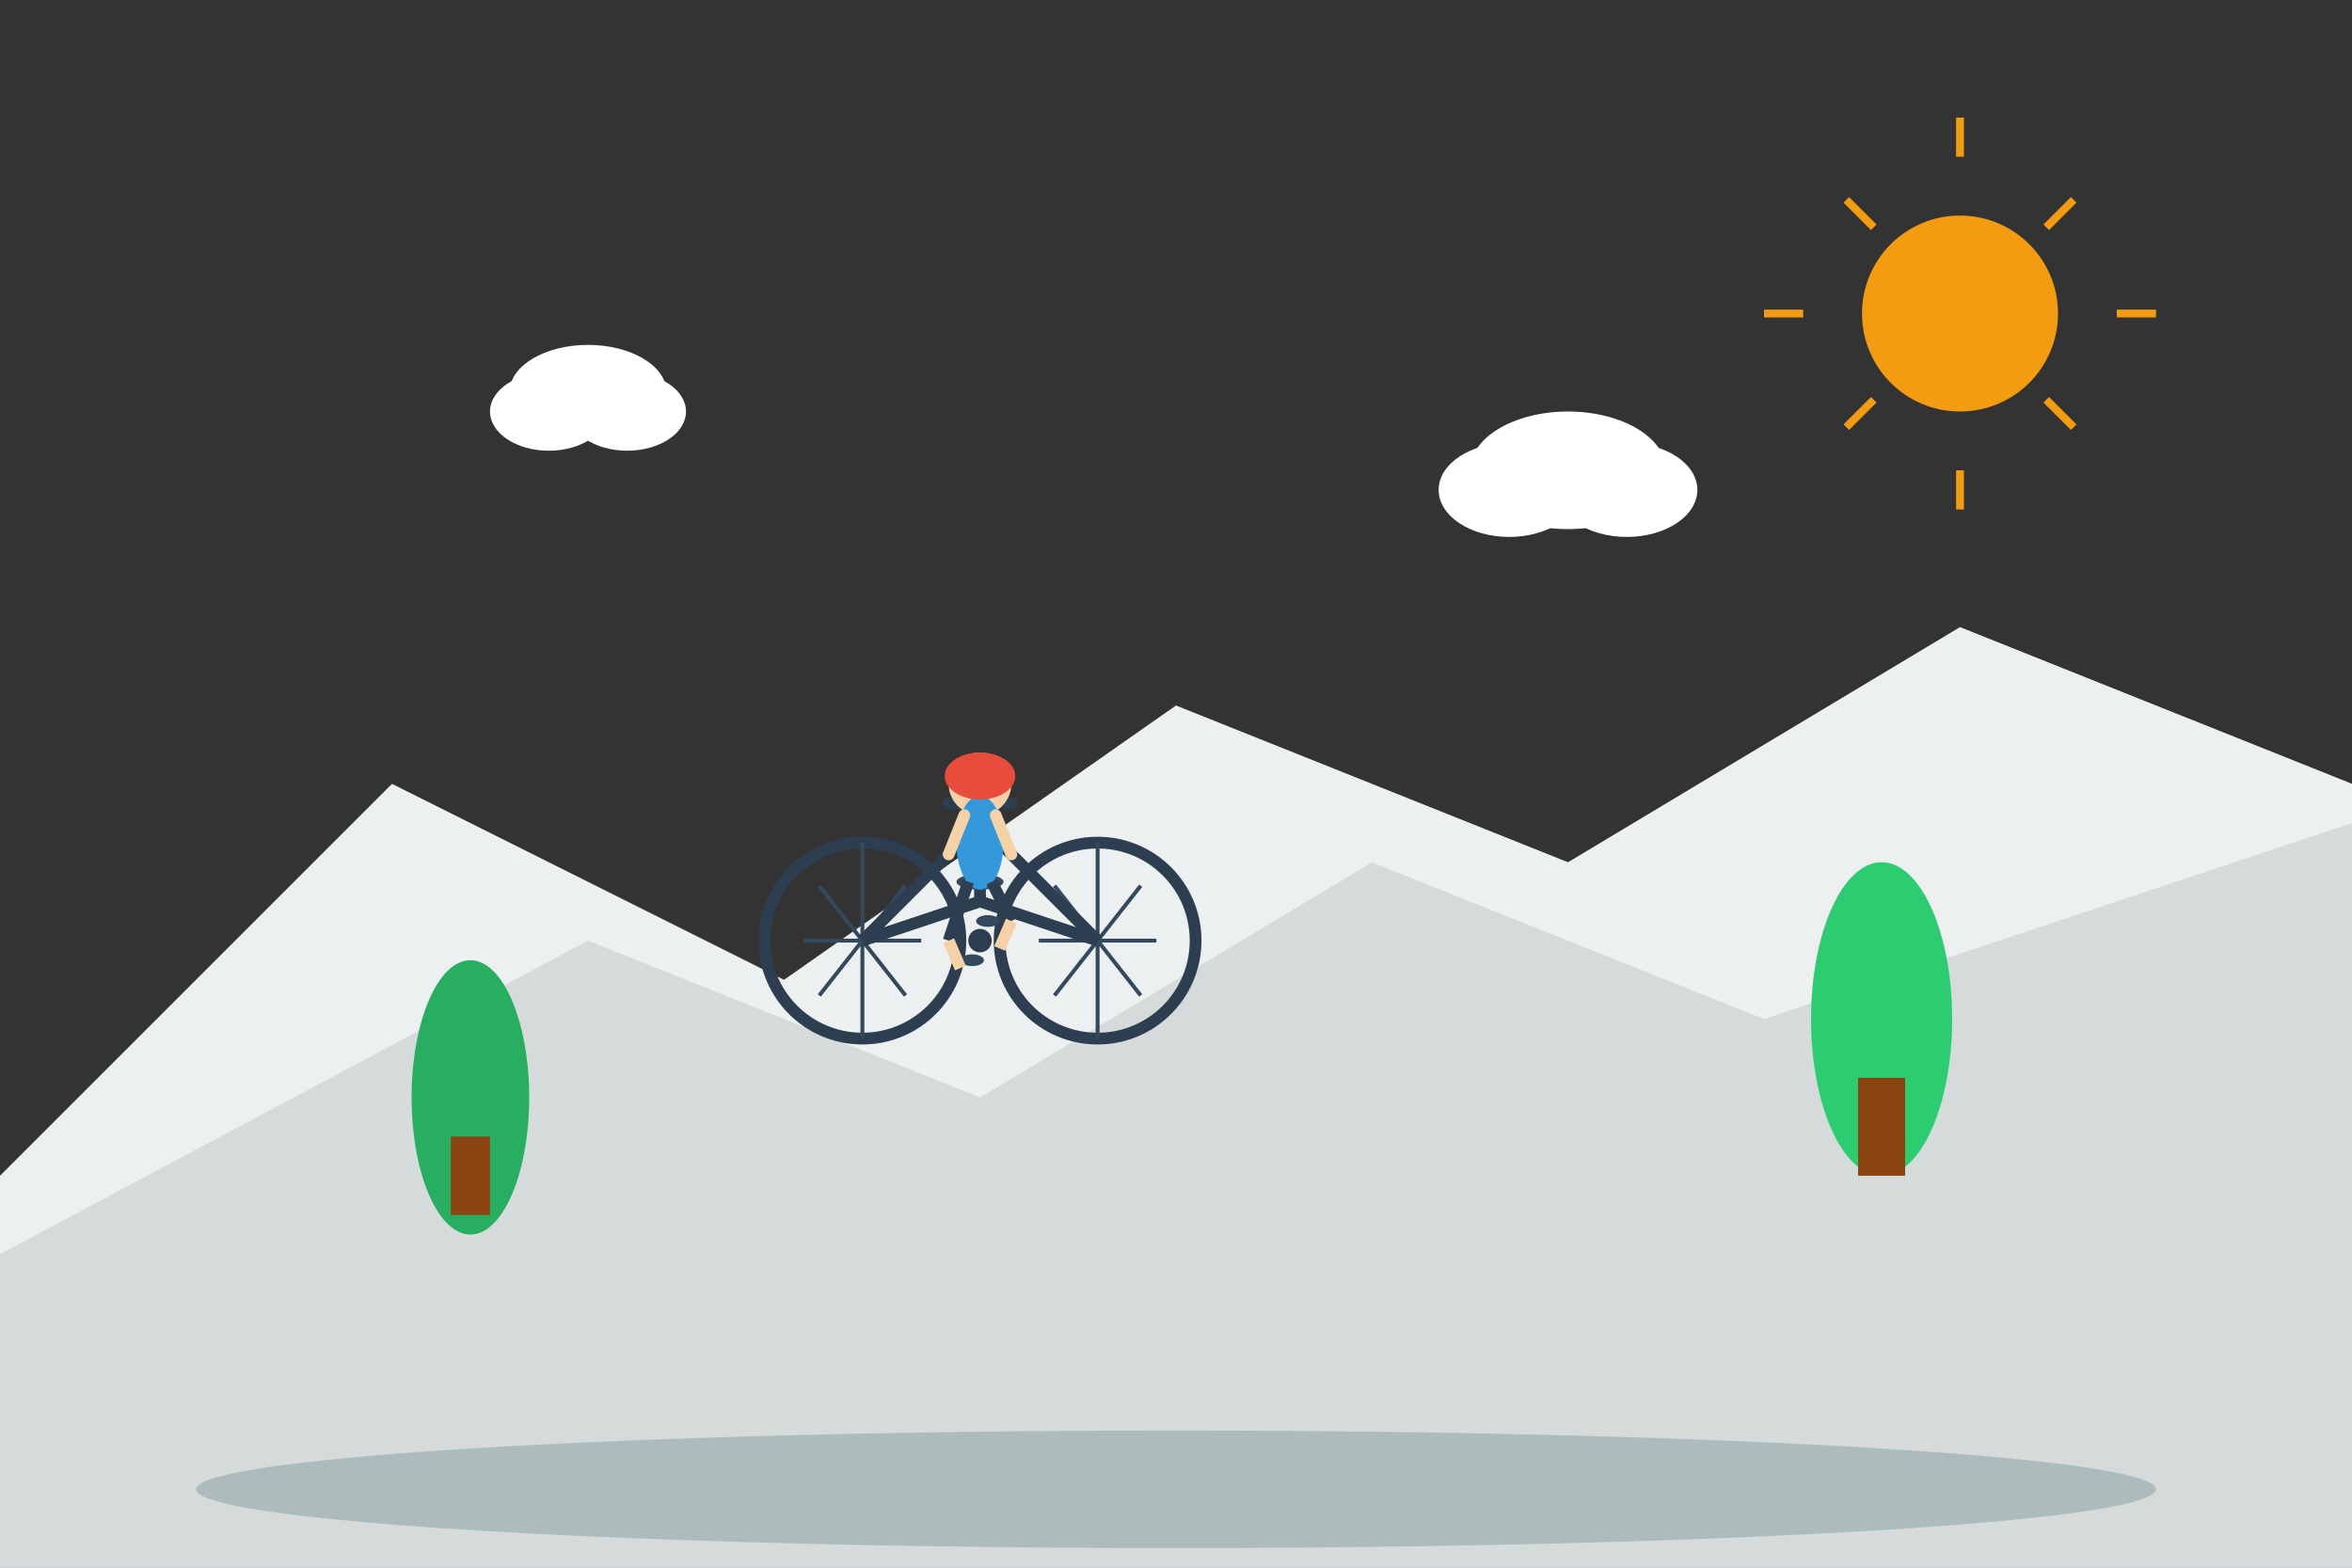 <svg xmlns="http://www.w3.org/2000/svg" viewBox="0 0 600 400" fill="none">
  <rect x="0" y="0" width="600" height="400" fill="#333333" stroke="none"/>
  <!-- Background Mountains -->
  <path d="M0 300 L100 200 L200 250 L300 180 L400 220 L500 160 L600 200 L600 400 L0 400 Z" fill="#ecf0f1"/>
  <path d="M0 320 L150 240 L250 280 L350 220 L450 260 L600 210 L600 400 L0 400 Z" fill="#d5dbdb"/>
  
  <!-- Trees -->
  <ellipse cx="120" cy="280" rx="15" ry="35" fill="#27ae60"/>
  <rect x="115" y="290" width="10" height="20" fill="#8b4513"/>
  <ellipse cx="480" cy="260" rx="18" ry="40" fill="#2ecc71"/>
  <rect x="474" y="275" width="12" height="25" fill="#8b4513"/>
  
  <!-- Cyclist -->
  <g transform="translate(250, 200)">
    <!-- Bike Frame -->
    <circle cx="-30" cy="40" r="25" fill="none" stroke="#2c3e50" stroke-width="3"/>
    <circle cx="30" cy="40" r="25" fill="none" stroke="#2c3e50" stroke-width="3"/>
    
    <!-- Bike Spokes -->
    <g stroke="#34495e" stroke-width="1">
      <path d="M-30 15 L-30 65 M-45 40 L-15 40 M-41 26 L-19 54 M-19 26 L-41 54"/>
      <path d="M30 15 L30 65 M15 40 L45 40 M19 26 L41 54 M41 26 L19 54"/>
    </g>
    
    <!-- Bike Frame Structure -->
    <path d="M-30 40 L0 10 L30 40" stroke="#2c3e50" stroke-width="3" fill="none"/>
    <path d="M0 10 L0 30 L-30 40" stroke="#2c3e50" stroke-width="3" fill="none"/>
    <path d="M0 30 L30 40" stroke="#2c3e50" stroke-width="3" fill="none"/>
    
    <!-- Handlebars -->
    <path d="M0 10 L0 5" stroke="#2c3e50" stroke-width="2"/>
    <path d="M-8 5 L8 5" stroke="#2c3e50" stroke-width="3" stroke-linecap="round"/>
    
    <!-- Seat -->
    <path d="M0 30 L0 25" stroke="#2c3e50" stroke-width="2"/>
    <ellipse cx="0" cy="25" rx="6" ry="2" fill="#34495e"/>
    
    <!-- Pedals and Chain -->
    <circle cx="0" cy="40" r="3" fill="#2c3e50"/>
    <ellipse cx="-2" cy="45" rx="3" ry="1.5" fill="#34495e"/>
    <ellipse cx="2" cy="35" rx="3" ry="1.5" fill="#34495e"/>
    
    <!-- Cyclist Body -->
    <circle cx="0" cy="0" r="8" fill="#f4d1a6"/> <!-- Head -->
    <ellipse cx="0" cy="15" rx="6" ry="12" fill="#3498db"/> <!-- Body -->
    
    <!-- Arms -->
    <path d="M-4 8 L-8 18" stroke="#f4d1a6" stroke-width="3" stroke-linecap="round"/>
    <path d="M4 8 L8 18" stroke="#f4d1a6" stroke-width="3" stroke-linecap="round"/>
    
    <!-- Legs -->
    <path d="M-3 25 L-8 40" stroke="#2c3e50" stroke-width="3"/>
    <path d="M3 25 L8 35" stroke="#2c3e50" stroke-width="3"/>
    <path d="M-8 40 L-5 47" stroke="#f4d1a6" stroke-width="3"/>
    <path d="M8 35 L5 42" stroke="#f4d1a6" stroke-width="3"/>
    
    <!-- Helmet -->
    <ellipse cx="0" cy="-2" rx="9" ry="6" fill="#e74c3c"/>
  </g>
  
  <!-- Path/Road -->
  <ellipse cx="300" cy="380" rx="250" ry="15" fill="#95a5a6" opacity="0.6"/>
  
  <!-- Sun -->
  <circle cx="500" cy="80" r="25" fill="#f39c12"/>
  <g stroke="#f39c12" stroke-width="2">
    <path d="M500 40 L500 30"/>
    <path d="M500 130 L500 120"/>
    <path d="M460 80 L450 80"/>
    <path d="M550 80 L540 80"/>
    <path d="M478 58 L471 51"/>
    <path d="M529 109 L522 102"/>
    <path d="M522 58 L529 51"/>
    <path d="M478 102 L471 109"/>
  </g>
  
  <!-- Clouds -->
  <ellipse cx="150" cy="100" rx="20" ry="12" fill="white"/>
  <ellipse cx="140" cy="105" rx="15" ry="10" fill="white"/>
  <ellipse cx="160" cy="105" rx="15" ry="10" fill="white"/>
  
  <ellipse cx="400" cy="120" rx="25" ry="15" fill="white"/>
  <ellipse cx="385" cy="125" rx="18" ry="12" fill="white"/>
  <ellipse cx="415" cy="125" rx="18" ry="12" fill="white"/>
</svg>
